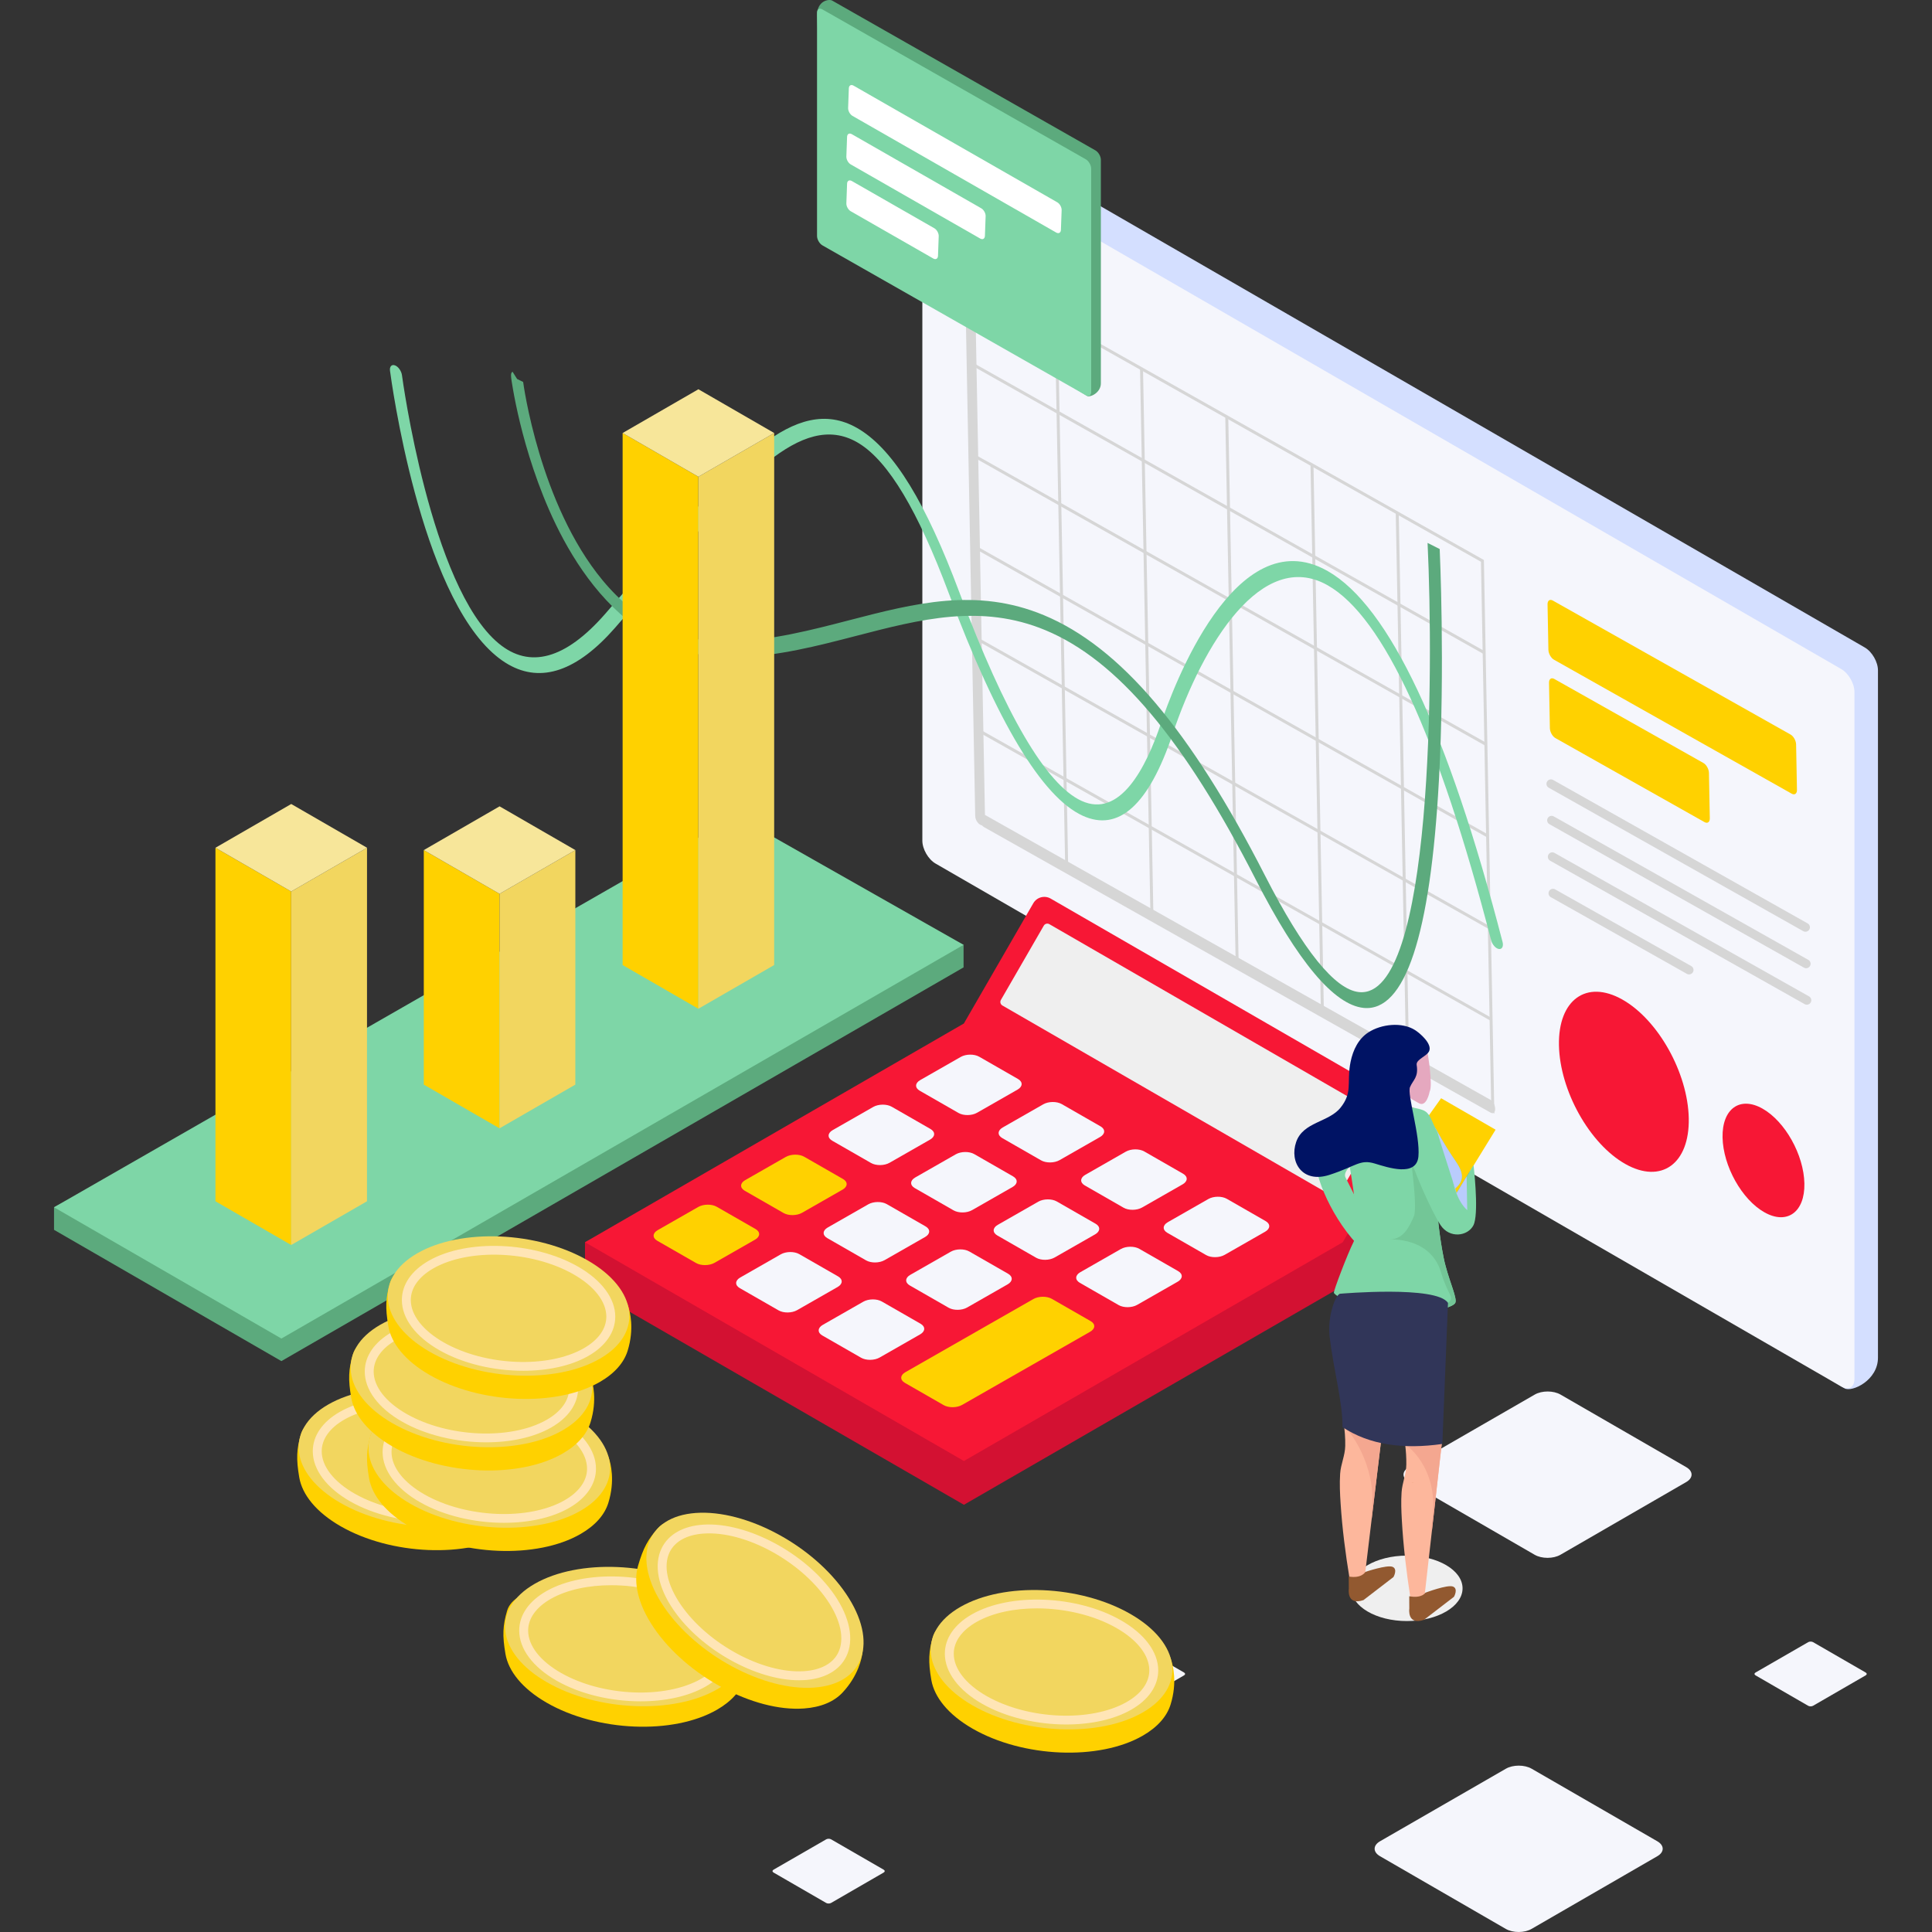 <?xml version="1.0" encoding="utf-8"?>
<!-- Generator: Adobe Illustrator 16.0.0, SVG Export Plug-In . SVG Version: 6.00 Build 0)  -->
<!DOCTYPE svg PUBLIC "-//W3C//DTD SVG 1.1//EN" "http://www.w3.org/Graphics/SVG/1.1/DTD/svg11.dtd">
<svg version="1.1" id="Layer_1" xmlns="http://www.w3.org/2000/svg" xmlns:xlink="http://www.w3.org/1999/xlink" x="0px" y="0px"
	 width="500px" height="500px" viewBox="0 0 500 500" enable-background="new 0 0 500 500" xml:space="preserve">
<rect x="0" y="0" width="500" height="500" fill="#333333" stroke="none"/>
<g>
	<polygon fill="#5CAA7D" points="13.982,318.279 72.825,352.252 249.371,250.359 249.371,244.523 190.548,216.998 13.982,312.442 	
		"/>
	<polygon fill="#7ED6A7" points="13.982,312.442 72.825,346.415 249.371,244.523 190.548,211.161 	"/>
	<path fill="#D4DFFF" d="M238.704,41.545l6.087,170.442c0,2.18,1.53,4.829,3.417,5.919L477.355,359.3
		c1.888,1.089,8.732-2.049,8.661-8.02V173.486c0-2.18-1.529-4.829-3.416-5.919L248.208,32.219
		C246.321,31.13,238.704,32.121,238.704,41.545"/>
	<path fill="#F5F6FC" d="M238.704,39.772v177.795c0,2.179,1.529,4.829,3.416,5.919l234.393,135.346
		c1.888,1.091,3.417,0.207,3.417-1.972V179.065c0-2.179-1.529-4.829-3.417-5.918L242.12,37.8
		C240.233,36.71,238.704,37.593,238.704,39.772"/>
	<path fill="#D6D6D6" d="M386.734,288.183l-0.587-0.331l-132.531-74.695l-0.005-0.22L250.915,69.9l0.586,0.331l132.531,74.695
		l0.005,0.22L386.734,288.183z M254.378,212.702l131.561,74.148l-2.667-141.468L251.71,71.232L254.378,212.702z"/>
	
		<rect x="243.764" y="226.11" transform="matrix(0.871 0.491 -0.491 0.871 152.397 -127.798)" fill="#D6D6D6" width="151.911" height="0.77"/>
	
		<rect x="243.316" y="202.384" transform="matrix(0.871 0.491 -0.491 0.871 140.692 -130.636)" fill="#D6D6D6" width="151.912" height="0.77"/>
	
		<rect x="242.869" y="178.656" transform="matrix(0.871 0.491 -0.491 0.871 128.983 -133.473)" fill="#D6D6D6" width="151.911" height="0.77"/>
	
		<rect x="242.421" y="154.93" transform="matrix(0.871 0.491 -0.491 0.871 117.276 -136.31)" fill="#D6D6D6" width="151.911" height="0.77"/>
	
		<rect x="241.974" y="131.203" transform="matrix(0.871 0.491 -0.491 0.871 105.57 -139.149)" fill="#D6D6D6" width="151.911" height="0.77"/>
	
		<rect x="291.743" y="203.519" transform="matrix(0.019 1 -1 0.019 559.967 -162.81)" fill="#D6D6D6" width="142.389" height="0.77"/>
	
		<rect x="269.687" y="191.088" transform="matrix(0.019 1 -1 0.019 525.895 -152.957)" fill="#D6D6D6" width="142.388" height="0.77"/>
	
		<rect x="247.63" y="178.657" transform="matrix(0.019 1 -1 0.019 491.825 -143.101)" fill="#D6D6D6" width="142.389" height="0.77"/>
	
		<rect x="225.573" y="166.225" transform="matrix(0.019 1 -1 0.019 457.753 -133.246)" fill="#D6D6D6" width="142.389" height="0.771"/>
	
		<rect x="203.517" y="153.794" transform="matrix(0.019 1 -1 0.019 423.685 -123.389)" fill="#D6D6D6" width="142.389" height="0.77"/>
	<path fill="#D6D6D6" d="M385.678,284.604L254.905,210.9L252.3,72.712c-0.04-2.141-2.595-3.584-2.555-1.44l2.637,139.851
		c0.024,1.321,1.007,2.373,1.746,2.484c0.157,0.181,0.34,0.337,0.548,0.455L385.74,287.93
		C387.385,288.856,387.324,285.531,385.678,284.604"/>
	<path fill="#FFD100" d="M463.687,205.404l-61.527-34.677c-0.773-0.436-1.415-1.584-1.435-2.564l-0.221-11.755
		c-0.02-0.98,0.594-1.422,1.366-0.986l61.528,34.678c0.773,0.436,1.415,1.584,1.434,2.564l0.221,11.755
		C465.072,205.398,464.46,205.839,463.687,205.404"/>
	<path fill="#FFD100" d="M441.13,212.763l-38.589-21.748c-0.772-0.436-1.415-1.584-1.434-2.564l-0.222-11.755
		c-0.018-0.98,0.594-1.421,1.367-0.985l38.588,21.748c0.773,0.437,1.415,1.584,1.435,2.564l0.221,11.755
		C442.516,212.758,441.902,213.2,441.13,212.763"/>
	<path fill="#D6D6D6" d="M467.25,241.136c-0.192,0-0.387-0.048-0.566-0.148l-65.871-37.127c-0.556-0.313-0.753-1.017-0.439-1.573
		c0.313-0.556,1.021-0.751,1.573-0.438l65.871,37.127c0.556,0.313,0.753,1.017,0.439,1.572
		C468.045,240.925,467.652,241.136,467.25,241.136"/>
	<path fill="#D6D6D6" d="M467.428,250.576c-0.192,0-0.387-0.049-0.566-0.149l-65.871-37.125c-0.556-0.313-0.752-1.018-0.438-1.573
		c0.313-0.557,1.019-0.751,1.572-0.439l65.872,37.126c0.556,0.313,0.753,1.017,0.438,1.572
		C468.223,250.365,467.831,250.576,467.428,250.576"/>
	<path fill="#D6D6D6" d="M467.606,260.017c-0.192,0-0.388-0.048-0.566-0.148l-65.871-37.125c-0.556-0.313-0.753-1.017-0.439-1.573
		c0.313-0.556,1.02-0.751,1.573-0.439l65.871,37.127c0.556,0.312,0.753,1.016,0.439,1.571
		C468.4,259.806,468.01,260.017,467.606,260.017"/>
	<path fill="#D6D6D6" d="M437.126,252.179c-0.192,0-0.388-0.049-0.566-0.15l-35.214-19.845c-0.555-0.313-0.752-1.017-0.438-1.572
		c0.313-0.558,1.02-0.752,1.572-0.439l35.214,19.845c0.556,0.313,0.753,1.018,0.439,1.574
		C437.921,251.967,437.529,252.179,437.126,252.179"/>
	<path fill="#F71735" d="M437.05,289.431c0.222,11.757-7.119,17.05-16.396,11.82c-9.277-5.228-16.977-18.997-17.198-30.755
		s7.118-17.05,16.396-11.822C429.128,263.903,436.828,277.673,437.05,289.431"/>
	<path fill="#F71735" d="M466.975,306.296c0.139,7.411-4.488,10.748-10.336,7.452s-10.701-11.977-10.842-19.389
		c-0.14-7.41,4.488-10.748,10.336-7.452C461.98,290.204,466.834,298.884,466.975,306.296"/>
	<path fill="#7ED6A7" d="M131.586,171.971c-1.09-0.623-2.168-1.376-3.233-2.262c-19.691-16.363-27.116-71.431-27.422-73.767
		c-0.142-1.085,0.437-1.706,1.291-1.384c0.856,0.319,1.665,1.461,1.808,2.547c0.072,0.546,7.371,54.743,25.004,69.393
		c8.023,6.664,17.295,4.119,27.545-7.585c3.813-4.354,7.431-8.583,10.93-12.675c22.127-25.875,38.201-44.671,54.305-35.476
		c0.228,0.129,0.453,0.264,0.68,0.404c8.9,5.52,17.094,18.9,25.786,42.11c11.845,31.629,22.478,49.795,31.613,53.983
		c9.904,4.546,16.652-8.399,20.569-20.057c2.998-8.926,19.162-52.781,42.963-39.514c0.072,0.041,0.146,0.082,0.218,0.123
		c15.857,9.055,31.07,41.341,45.22,95.976c0.291,1.125-0.135,1.937-0.952,1.813c-0.815-0.123-1.715-1.137-2.007-2.263
		c-13.655-52.727-27.871-83.622-42.257-91.835c-0.062-0.036-0.123-0.07-0.185-0.104c-16.803-9.366-32.059,14.976-40.019,38.667
		c-6.124,18.23-13.947,25.308-23.252,21.038c-10.485-4.812-22.146-24.189-34.654-57.592c-7.996-21.352-15.577-34.022-23.176-38.733
		c-0.185-0.115-0.371-0.226-0.557-0.332c-14.425-8.236-30.1,10.094-51.691,35.343c-3.502,4.094-7.123,8.329-10.942,12.69
		C149.375,173.66,140.113,176.84,131.586,171.971"/>
	<path fill="#5CAA7D" d="M168.61,164.738c-11.745-6.707-19.699-18.537-24.812-29.105c-4.691-9.699-7.579-19.519-9.175-26.048
		c-0.918-3.756-1.506-6.803-1.838-8.698c-0.67-3.828-0.684-4.267-0.144-4.69l1.188,1.885l0.857,2.034l-0.857-2.034l1.564,0.769
		c0.025,0.296,4.214,31.642,20.588,51.366c9.043,10.893,20.185,16.213,33.12,15.819c10.654-0.325,20.837-2.967,30.685-5.523
		c16.939-4.396,32.938-8.548,50.352-1.313c19.736,8.201,37.929,29.618,57.247,67.403c9.903,19.37,18.095,29.518,24.335,30.149
		c19.172,1.954,19.301-83.25,17.733-116.247l3.137,1.581c0.015,0.3,1.412,30.451-0.202,59.903
		c-2.201,40.147-8.763,59.947-19.502,58.853c-7.641-0.781-17.024-11.958-27.898-33.224c-18.562-36.305-35.861-56.808-54.438-64.527
		c-16.644-6.915-32.335-2.842-48.949,1.469c-9.938,2.579-20.213,5.246-31.066,5.576C182.076,170.393,174.814,168.281,168.61,164.738
		"/>
	<polygon fill="#FFD100" points="55.758,310.886 55.758,219.399 75.361,230.715 75.361,322.204 	"/>
	<polygon fill="#F2D65F" points="75.361,230.715 94.984,219.398 94.976,310.892 75.361,322.204 	"/>
	<polygon fill="#F7E69A" points="75.371,208.074 55.758,219.398 75.36,230.715 94.984,219.398 	"/>
	<polygon fill="#FFD100" points="109.676,280.694 109.676,220.003 129.279,231.321 129.279,292.013 	"/>
	<polygon fill="#F2D65F" points="129.279,231.321 148.902,220.003 148.894,280.7 129.279,292.013 	"/>
	<polygon fill="#F7E69A" points="129.289,208.679 109.676,220.003 129.278,231.32 148.902,220.003 	"/>
	<polygon fill="#FFD100" points="161.134,249.747 161.134,112.063 180.736,123.381 180.736,261.064 	"/>
	<polygon fill="#F2D65F" points="180.736,123.38 200.359,112.063 200.352,249.752 180.736,261.064 	"/>
	<polygon fill="#F7E69A" points="180.747,100.739 161.134,112.063 180.736,123.38 200.359,112.063 	"/>
	<path fill="#D31132" d="M151.396,330.471v-8.98l98.051-45.281l19.615-33.97l98.074,45.281v11.329l-19.62,33.966l-98.056,56.622
		l-96.031-55.443C152.17,333.267,151.396,331.925,151.396,330.471"/>
	<path fill="#F71735" d="M151.396,321.49l98.051-56.61l17.972-31.124c0.907-1.571,2.918-2.111,4.49-1.203l95.228,54.966
		l-19.62,33.967l-98.056,56.622L151.396,321.49z"/>
	<path fill="#EFEFEF" d="M345.006,309.634l-85.589-49.414c-0.503-0.291-0.676-0.935-0.386-1.438l11.101-19.226
		c0.291-0.503,0.935-0.676,1.438-0.385l85.589,49.414c0.503,0.291,0.676,0.935,0.385,1.438l-11.1,19.227
		C346.152,309.752,345.509,309.924,345.006,309.634"/>
	<path fill="#F5F6FC" d="M248.069,288.04l-10.044-5.763c-1.292-0.741-1.244-1.969,0.106-2.74l10.501-6.002
		c1.351-0.772,3.492-0.797,4.785-0.056l10.043,5.764c1.292,0.741,1.244,1.968-0.107,2.74l-10.5,6.002
		C251.503,288.757,249.361,288.781,248.069,288.04"/>
	<path fill="#F5F6FC" d="M269.43,300.299l-10.044-5.764c-1.292-0.741-1.244-1.968,0.106-2.741l10.501-6.001
		c1.351-0.772,3.492-0.798,4.784-0.056l10.044,5.764c1.291,0.741,1.244,1.968-0.106,2.74l-10.501,6.002
		C272.863,301.015,270.721,301.04,269.43,300.299"/>
	<path fill="#F5F6FC" d="M290.789,312.557l-10.044-5.765c-1.291-0.741-1.244-1.968,0.106-2.739l10.501-6.003
		c1.352-0.771,3.493-0.796,4.785-0.055l10.044,5.764c1.291,0.741,1.244,1.969-0.107,2.74l-10.5,6.002
		C294.223,313.273,292.081,313.298,290.789,312.557"/>
	<path fill="#F5F6FC" d="M312.149,324.814l-10.044-5.764c-1.291-0.741-1.244-1.968,0.106-2.739l10.501-6.003
		c1.351-0.772,3.493-0.797,4.784-0.056l10.044,5.764c1.292,0.741,1.244,1.968-0.106,2.74l-10.501,6.002
		C315.583,325.53,313.441,325.556,312.149,324.814"/>
	<path fill="#F5F6FC" d="M225.426,300.983l-10.044-5.764c-1.292-0.741-1.244-1.968,0.106-2.74l10.501-6.002
		c1.351-0.771,3.493-0.797,4.784-0.056l10.043,5.764c1.292,0.741,1.245,1.969-0.105,2.74l-10.501,6.002
		C228.859,301.7,226.718,301.724,225.426,300.983"/>
	<path fill="#F5F6FC" d="M246.785,313.241l-10.043-5.764c-1.292-0.741-1.244-1.969,0.106-2.74l10.501-6.002
		c1.35-0.772,3.492-0.797,4.784-0.056l10.044,5.765c1.292,0.741,1.244,1.968-0.107,2.739l-10.5,6.003
		C250.219,313.958,248.077,313.982,246.785,313.241"/>
	<path fill="#F5F6FC" d="M268.146,325.499l-10.044-5.764c-1.291-0.741-1.244-1.968,0.107-2.74l10.5-6.002
		c1.351-0.771,3.493-0.797,4.785-0.056l10.043,5.764c1.292,0.741,1.244,1.968-0.105,2.741l-10.501,6.001
		C271.58,326.216,269.438,326.24,268.146,325.499"/>
	<path fill="#F5F6FC" d="M289.506,337.757l-10.044-5.764c-1.292-0.741-1.244-1.968,0.106-2.74l10.501-6.002
		c1.351-0.771,3.492-0.797,4.784-0.055l10.044,5.763c1.292,0.741,1.244,1.969-0.106,2.74l-10.5,6.002
		C292.939,338.474,290.798,338.498,289.506,337.757"/>
	<path fill="#FFD100" d="M202.782,313.927l-10.044-5.764c-1.292-0.742-1.244-1.969,0.106-2.741l10.501-6.001
		c1.351-0.772,3.492-0.798,4.784-0.057l10.044,5.765c1.292,0.741,1.244,1.968-0.106,2.739l-10.501,6.003
		C206.216,314.643,204.074,314.668,202.782,313.927"/>
	<path fill="#F5F6FC" d="M224.143,326.185l-10.044-5.765c-1.292-0.741-1.244-1.968,0.106-2.739l10.5-6.003
		c1.352-0.771,3.493-0.796,4.785-0.056l10.044,5.764c1.291,0.742,1.244,1.97-0.107,2.741l-10.5,6.001
		C227.576,326.901,225.435,326.926,224.143,326.185"/>
	<path fill="#F5F6FC" d="M245.502,338.441l-10.043-5.763c-1.292-0.741-1.244-1.969,0.105-2.74l10.501-6.002
		c1.351-0.772,3.493-0.797,4.784-0.056l10.045,5.764c1.291,0.741,1.244,1.968-0.107,2.739l-10.5,6.003
		C248.936,339.158,246.794,339.183,245.502,338.441"/>
	<path fill="#FFD100" d="M180.139,326.869l-10.044-5.765c-1.292-0.74-1.244-1.968,0.106-2.739l10.501-6.003
		c1.351-0.771,3.492-0.796,4.784-0.055l10.044,5.764c1.292,0.742,1.244,1.969-0.107,2.74l-10.5,6.002
		C183.571,327.586,181.43,327.61,180.139,326.869"/>
	<path fill="#F5F6FC" d="M201.499,339.127l-10.044-5.764c-1.292-0.741-1.244-1.968,0.106-2.74l10.501-6.002
		c1.35-0.771,3.492-0.797,4.784-0.056l10.043,5.764c1.292,0.741,1.245,1.968-0.105,2.74l-10.501,6.002
		C204.933,339.843,202.79,339.867,201.499,339.127"/>
	<path fill="#F5F6FC" d="M222.859,351.385l-10.045-5.764c-1.291-0.741-1.244-1.968,0.107-2.74l10.5-6.002
		c1.351-0.772,3.493-0.797,4.785-0.055l10.043,5.763c1.292,0.741,1.244,1.969-0.106,2.74l-10.5,6.002
		C226.292,352.102,224.15,352.126,222.859,351.385"/>
	<path fill="#FFD100" d="M244.219,363.644l-10.044-5.765c-1.291-0.741-1.244-1.969,0.106-2.74l33.145-18.944
		c1.351-0.772,3.493-0.798,4.785-0.057l10.043,5.765c1.292,0.741,1.244,1.968-0.106,2.74l-33.145,18.944
		C247.652,364.359,245.511,364.384,244.219,363.644"/>
	<path fill="#5CAA7D" d="M211.447,3.986l2.507,54.788c0,0.897,0.63,1.989,1.406,2.437l65.978,41.266
		c0.778,0.449,3.597-0.843,3.567-3.302V41.358c0-0.897-0.63-1.988-1.407-2.437L215.36,0.146
		C214.584-0.303,211.447,0.105,211.447,3.986"/>
	<path fill="#7ED6A7" d="M211.447,3.255v57.816c0,0.897,0.63,1.988,1.406,2.437l68.138,38.776c0.777,0.449,1.407,0.085,1.407-0.812
		V43.657c0-0.897-0.63-1.989-1.407-2.438L212.854,2.443C212.077,1.995,211.447,2.358,211.447,3.255"/>
	<path fill="#FFFFFF" d="M273.336,60.177l-52.712-30.186c-0.651-0.374-1.158-1.288-1.131-2.042l0.185-5.093
		c0.027-0.754,0.578-1.063,1.23-0.689l52.712,30.186c0.651,0.374,1.158,1.288,1.131,2.042l-0.185,5.093
		C274.538,60.242,273.988,60.551,273.336,60.177"/>
	<path fill="#FFFFFF" d="M253.666,61.732l-33.497-19.183c-0.651-0.373-1.158-1.287-1.131-2.041l0.185-5.094
		c0.027-0.754,0.578-1.062,1.23-0.689l33.496,19.182c0.652,0.374,1.159,1.288,1.132,2.042l-0.186,5.094
		C254.868,61.796,254.318,62.105,253.666,61.732"/>
	<path fill="#FFFFFF" d="M241.524,66.899l-21.355-12.229c-0.651-0.374-1.158-1.287-1.131-2.042l0.185-5.093
		c0.027-0.754,0.578-1.063,1.23-0.689l21.355,12.229c0.651,0.374,1.158,1.288,1.131,2.042l-0.185,5.094
		C242.728,66.963,242.177,67.272,241.524,66.899"/>
	<path fill="#F5F6FC" d="M357.135,480.378l32.562,18.823c1.841,1.064,4.825,1.064,6.666,0l32.562-18.821
		c1.841-1.064,1.841-2.789-0.001-3.852l-32.533-18.784c-1.841-1.063-4.827-1.063-6.669-0.002l-32.584,18.786
		C355.295,477.591,355.293,479.313,357.135,480.378"/>
	<path fill="#F5F6FC" d="M364.607,383.549l32.563,18.824c1.841,1.063,4.825,1.063,6.666,0l32.562-18.822
		c1.841-1.063,1.841-2.788,0-3.853l-32.534-18.783c-1.842-1.063-4.827-1.064-6.669-0.002l-32.584,18.785
		C362.769,380.761,362.768,382.484,364.607,383.549"/>
	<path fill="#F5F6FC" d="M200.192,484.61l13.613,7.869c0.353,0.204,0.923,0.204,1.275,0l13.613-7.868
		c0.353-0.205,0.353-0.534,0-0.737l-13.603-7.854c-0.354-0.203-0.924-0.203-1.276,0l-13.623,7.854
		C199.84,484.077,199.84,484.406,200.192,484.61"/>
	<path fill="#F5F6FC" d="M454.332,433.582l13.614,7.87c0.353,0.203,0.923,0.203,1.275,0l13.614-7.87
		c0.352-0.204,0.352-0.533-0.001-0.736l-13.604-7.854c-0.352-0.203-0.923-0.203-1.275,0l-13.623,7.854
		C453.98,433.049,453.98,433.378,454.332,433.582"/>
	<path fill="#FFD100" d="M88.092,394.956c13.053,7.531,32.8,8.349,44.105,1.827c3.853-2.223,6.228-5.012,7.168-8.021
		c1.817-5.818,0.577-10.312,0.142-11.629c-4.729-14.309-57.954-18.489-61.632-5.967c-1.122,3.82-1.251,6.415-0.426,11.196
		C78.217,386.807,81.805,391.329,88.092,394.956"/>
	<path fill="#F2D65F" d="M88.092,388.943c13.053,7.53,32.8,8.35,44.105,1.827c11.304-6.521,9.886-17.915-3.167-25.445
		c-13.054-7.531-32.801-8.349-44.105-1.827C73.621,370.021,75.038,381.412,88.092,388.943"/>
	<path fill="#FFE5B6" d="M112.357,393.897c-7.549,0.001-15.497-1.801-21.688-5.317v0.001c-6.178-3.511-9.721-8.249-9.721-12.999
		c0-4.007,2.501-7.634,7.042-10.215c9.864-5.604,27.117-4.923,38.46,1.524c6.179,3.509,9.722,8.247,9.722,12.998
		c0,4.006-2.501,7.633-7.042,10.214C124.649,392.649,118.642,393.897,112.357,393.897 M104.766,363.847
		c-5.869,0-11.465,1.16-15.634,3.53c-3.787,2.151-5.873,5.065-5.873,8.205c0,3.896,3.117,7.901,8.553,10.989v0.001
		c10.713,6.086,26.942,6.771,36.178,1.522c3.788-2.152,5.874-5.065,5.874-8.205c0-3.897-3.117-7.902-8.553-10.99
		C119.434,365.561,111.896,363.847,104.766,363.847"/>
	<path fill="#FFD100" d="M106.159,395.161c13.053,7.53,32.8,8.35,44.104,1.827c3.854-2.223,6.229-5.012,7.168-8.021
		c1.818-5.818,0.578-10.312,0.143-11.628c-4.729-14.31-57.955-18.491-61.632-5.969c-1.122,3.82-1.252,6.415-0.426,11.197
		C96.284,387.012,99.872,391.534,106.159,395.161"/>
	<path fill="#F2D65F" d="M106.159,389.148c13.053,7.531,32.8,8.349,44.104,1.827c11.305-6.522,9.887-17.914-3.167-25.445
		s-32.8-8.35-44.104-1.827C91.688,370.225,93.105,381.617,106.159,389.148"/>
	<path fill="#FFE5B6" d="M130.423,394.103c-7.548,0-15.496-1.8-21.686-5.317c-6.178-3.51-9.721-8.248-9.721-12.999
		c0-4.005,2.5-7.633,7.041-10.213c9.865-5.605,27.118-4.923,38.461,1.522c6.178,3.51,9.722,8.248,9.722,12.998
		c0,4.006-2.501,7.634-7.042,10.214C142.716,392.854,136.708,394.103,130.423,394.103 M109.879,386.778
		c10.712,6.086,26.942,6.769,36.179,1.521c3.787-2.151,5.873-5.065,5.873-8.205c0-3.896-3.118-7.902-8.554-10.991
		c-10.712-6.086-26.942-6.77-36.178-1.521c-3.788,2.151-5.873,5.066-5.873,8.205C101.326,379.683,104.442,383.689,109.879,386.778"
		/>
	<path fill="#FFD100" d="M101.539,374.329c13.054,7.531,32.8,8.349,44.105,1.827c3.853-2.224,6.228-5.012,7.168-8.021
		c1.818-5.818,0.578-10.312,0.143-11.629c-4.729-14.31-57.956-18.49-61.632-5.968c-1.122,3.82-1.252,6.415-0.426,11.198
		C91.664,366.18,95.253,370.702,101.539,374.329"/>
	<path fill="#F2D65F" d="M101.539,368.315c13.054,7.531,32.8,8.35,44.105,1.827c11.305-6.521,9.886-17.914-3.167-25.445
		c-13.054-7.53-32.8-8.349-44.104-1.826S88.485,360.785,101.539,368.315"/>
	<path fill="#FFE5B6" d="M125.804,373.271c-7.548,0-15.497-1.801-21.687-5.318c-6.178-3.509-9.721-8.248-9.721-12.997
		c0-4.007,2.501-7.635,7.042-10.215c9.865-5.605,27.118-4.923,38.461,1.523c6.178,3.509,9.721,8.248,9.721,12.999
		c0,4.005-2.501,7.633-7.041,10.213C138.097,372.021,132.088,373.271,125.804,373.271 M105.259,365.945
		c10.713,6.086,26.942,6.769,36.179,1.522c3.787-2.153,5.873-5.066,5.873-8.205c0-3.897-3.117-7.903-8.553-10.992
		c-10.713-6.086-26.942-6.769-36.179-1.521c-3.787,2.152-5.872,5.066-5.872,8.206C96.707,358.851,99.823,362.856,105.259,365.945"/>
	<path fill="#FFD100" d="M111.147,355.814c13.053,7.53,32.8,8.349,44.104,1.827c3.853-2.224,6.229-5.012,7.168-8.021
		c1.818-5.818,0.578-10.312,0.143-11.629c-4.729-14.31-57.955-18.49-61.632-5.968c-1.122,3.82-1.252,6.415-0.426,11.197
		C101.272,347.665,104.86,352.188,111.147,355.814"/>
	<path fill="#F2D65F" d="M111.147,349.801c13.053,7.532,32.8,8.35,44.104,1.827c11.305-6.521,9.887-17.913-3.167-25.445
		c-13.054-7.531-32.8-8.349-44.104-1.826C96.676,330.878,98.094,342.271,111.147,349.801"/>
	<path fill="#FFE5B6" d="M135.411,354.756c-7.548,0-15.496-1.802-21.686-5.316v-0.001c-6.179-3.51-9.722-8.248-9.722-12.998
		c0-4.006,2.501-7.634,7.043-10.214c9.863-5.605,27.117-4.923,38.46,1.522c6.179,3.51,9.722,8.248,9.722,12.999
		c0,4.005-2.502,7.633-7.043,10.213C147.704,353.507,141.696,354.756,135.411,354.756 M114.867,347.431
		c10.713,6.087,26.942,6.769,36.178,1.522c3.787-2.151,5.874-5.066,5.874-8.205c0-3.896-3.117-7.903-8.554-10.992
		c-10.712-6.086-26.942-6.769-36.178-1.521c-3.788,2.151-5.874,5.065-5.874,8.205C106.313,340.336,109.431,344.343,114.867,347.431
		L114.867,347.431z"/>
	<path fill="#FFD100" d="M141.456,440.646c13.054,7.531,32.8,8.35,44.105,1.827c3.853-2.223,6.228-5.012,7.168-8.021
		c1.818-5.818,0.577-10.311,0.142-11.628c-4.729-14.31-57.955-18.491-61.632-5.969c-1.121,3.821-1.251,6.415-0.425,11.198
		C131.582,432.496,135.169,437.019,141.456,440.646"/>
	<path fill="#F2D65F" d="M141.517,435.349c13.054,7.531,32.801,8.349,44.105,1.827c11.305-6.522,9.887-17.914-3.167-25.445
		c-13.054-7.53-32.8-8.35-44.104-1.827S128.463,427.818,141.517,435.349"/>
	<path fill="#FFE5B6" d="M165.782,440.304c-7.549,0-15.497-1.801-21.687-5.318c-6.179-3.51-9.723-8.248-9.723-12.998
		c0-4.006,2.502-7.634,7.043-10.214c9.865-5.605,27.118-4.922,38.461,1.522c6.178,3.51,9.722,8.249,9.722,12.999
		c0,4.006-2.501,7.633-7.043,10.214C178.074,439.056,172.066,440.304,165.782,440.304 M158.191,410.252
		c-5.87,0-11.465,1.16-15.635,3.53c-3.787,2.152-5.873,5.065-5.873,8.205c0,3.896,3.117,7.902,8.553,10.991
		c10.712,6.087,26.943,6.77,36.178,1.521c3.788-2.151,5.874-5.066,5.874-8.205c0-3.896-3.117-7.903-8.553-10.991
		C172.859,411.965,165.322,410.252,158.191,410.252"/>
	<path fill="#FFD100" d="M169.187,421.23c8.448,12.479,25.85,21.848,38.868,20.925c4.438-0.315,7.793-1.785,9.954-4.08
		c4.179-4.438,5.026-9.021,5.211-10.396c2.003-14.937-44.04-41.966-52.821-32.311c-2.68,2.945-3.93,5.223-5.278,9.884
		C163.868,409.584,165.118,415.22,169.187,421.23"/>
	<path fill="#F2D65F" d="M171.815,415.822c8.448,12.479,25.85,21.848,38.868,20.925c13.019-0.924,16.724-11.79,8.276-24.27
		c-8.448-12.479-25.851-21.848-38.869-20.925C167.072,392.478,163.367,403.343,171.815,415.822"/>
	<path fill="#FFE5B6" d="M206.786,434.852c-11.143,0-25.416-7.921-32.493-18.228c-4.021-5.859-5.138-11.668-3.061-15.941
		c1.751-3.604,5.586-5.772,10.798-6.107c11.321-0.719,26.542,7.429,33.926,18.183c4.021,5.858,5.138,11.668,3.061,15.941
		c-1.751,3.604-5.586,5.771-10.799,6.107C207.747,434.837,207.27,434.852,206.786,434.852 M176.197,415.317
		c6.974,10.157,21.266,17.874,31.873,17.184c4.347-0.279,7.497-1.988,8.869-4.812c1.703-3.504,0.651-8.47-2.888-13.624
		c-6.974-10.157-21.263-17.874-31.873-17.185c-4.347,0.278-7.497,1.988-8.869,4.812
		C171.606,405.196,172.659,410.162,176.197,415.317"/>
	<path fill="#F5F6FC" d="M277.929,433.582l13.613,7.87c0.353,0.203,0.924,0.203,1.275,0l13.614-7.87
		c0.352-0.204,0.352-0.533,0-0.736l-13.604-7.854c-0.352-0.203-0.923-0.203-1.275,0l-13.623,7.854
		C277.576,433.049,277.576,433.378,277.929,433.582"/>
	<path fill="#EFEFEF" d="M378.509,411.059c0,4.677-6.45,8.467-14.407,8.467c-7.956,0-14.406-3.79-14.406-8.467
		s6.45-8.468,14.406-8.468C372.059,402.591,378.509,406.382,378.509,411.059"/>
	<path fill="#FDB79C" d="M357.991,368.204l-0.01,0.046l-2.987,24.827l-1.84,15.302c0,0-3.913,0-3.913-0.009
		c-1.041-6.327-1.866-12.766-2.288-19.205c-0.171-2.574-0.296-5.185-0.126-7.759c0.162-2.499,1.274-4.682,1.319-7.209
		c0.045-1.998-0.126-4.033-0.413-5.993H357.991z"/>
	<path fill="#F4A790" d="M357.982,368.25l-2.988,24.827c-0.063-0.483-0.046-1.245,0.063-2.352c1.203-11.763-6.021-20.32-6.021-20.32
		l0.844-2.201l0.206-0.548l7.278,0.548L357.982,368.25z"/>
	<path fill="#FDB79C" d="M373.18,373.141l-2.576,22.8l-1.785,15.823v0.019l-0.17,1.533h-3.671
		c-1.014-6.597-1.821-13.323-2.189-20.032c-0.135-2.342-0.216-4.71-0.063-7.042c0.161-2.509,1.211-4.684,1.229-7.229
		c0.026-1.747-0.09-3.512-0.306-5.249c-0.026-0.205-0.054-0.418-0.081-0.622H373.18z"/>
	<path fill="#DC9566" d="M365.889,383.684c-0.354,0.044-0.59,0.026-0.59,0.026S365.543,383.632,365.889,383.684"/>
	<path fill="#F4A790" d="M373.18,373.141l-2.576,22.8c-0.196,0.149-0.188-0.762,0.117-3.233c1.643-13.221-7.071-18.944-7.071-18.944
		l0.233-0.622H373.18z"/>
	<polygon fill="#FFD100" points="376.346,309.784 387.059,292.364 372.956,284.223 369.165,289.535 364.278,302.94 	"/>
	<path fill="#925930" d="M364.709,413.108l0.021,3.17c0,0-0.659,4.436,3.788,2.939l7.77-5.973c0,0,1.174-2.068-0.255-2.643
		c-1.43-0.575-7.143,1.59-7.143,1.59S368.05,413.711,364.709,413.108"/>
	<path fill="#7ED6A7" d="M354.734,286.666c0,0-12.338,8.774-13.916,12.043c-1.579,3.269,2.973,15.362,10.412,23.332
		c7.44,7.97,3.504-4.35,3.504-4.35s-6.021-11.996-6.505-12.948c-0.485-0.952,0.123-2.53,3.645-4.645
		C355.395,297.983,354.734,286.666,354.734,286.666"/>
	<path fill="#7ED6A7" d="M377.499,306.675c-0.531,0.664-1.248,1.25-1.974,1.887c-0.279,0.246-0.549,0.49-0.819,0.752
		c-0.894,0.883-1.493,1.825-1.89,2.656c-0.675,1.405-0.776,2.498-0.776,2.498s0.481,5.66,1.578,11.066
		c0.144,0.717,0.312,1.416,0.498,2.105c1.189,4.499,2.961,8.255,2.539,9.461c-0.151,0.437-0.928,0.907-2.228,1.327
		c-2.817,0.909-8.074,1.582-14.646,1.058c-9.593-0.752-14.452-4.395-14.57-4.901c-0.126-0.507,3.519-10.054,5.096-13.198
		c1.578-3.145,0.363-11.059-0.979-19.366c-0.684-4.314,0.295-7.905,1.738-10.63v-0.009c1.324-2.516,3.054-4.289,4.219-5.198
		c1.704-1.319,5.104-0.506,6.993-0.209c1.358,0.218,2.718,0.498,4.051,0.803c0.48,0.113,0.919,0.201,1.315,0.315
		c0.447,0.122,0.852,0.287,1.224,0.532c0.337,0.219,0.624,0.506,0.911,0.908c0.017,0.035,0.042,0.062,0.067,0.096
		c0.684,1.022,1.029,2.229,1.62,3.303c0.008,0.026,0.025,0.062,0.042,0.088c0.228,0.418,0.473,0.829,0.709,1.258
		c1.4,2.472,2.877,4.909,4.497,7.24C378.865,303.609,378.596,305.304,377.499,306.675"/>
	<path fill="#E5A8BF" d="M369.49,272.653c0,0,1.387,8.269,0.496,9.86c0,0-0.777,4.279-2.882,2.938
		c-0.763-0.486-2.348-1.042-3.39-2.657c-1.833-2.842-3.047-7.712-3.047-7.712S367.548,268.295,369.49,272.653"/>
	<path fill="#73C697" d="M376.655,337.101c-0.151,0.437-0.928,0.907-2.228,1.327c-0.151-0.454-0.075-0.899,0.313-1.231
		c1.873-1.59,0.043-1.697-1.78-7.861c-3.073-10.391-15.815-8.236-12.735-8.611c3.07-0.376,4.43-3.093,5.67-5.897
		c1.24-2.812-1.632-20.755-1.632-20.755l7.306,2.97c0,0,2.732,7.625,3.957,11.521c-0.279,0.246-0.549,0.49-0.819,0.752
		c-0.894,0.883-1.493,1.825-1.89,2.656c-0.675,1.405-0.776,2.498-0.776,2.498s0.481,5.66,1.578,11.066
		c0.144,0.717,0.312,1.416,0.498,2.105C375.306,332.139,377.077,335.895,376.655,337.101"/>
	<path fill="#B9CCFC" d="M377.499,306.675c-0.531,0.664-1.248,1.25-1.974,1.887c0.219-0.742-6.632-8.524-6.632-8.805
		c0-0.209,1.704-5.267,2.573-7.826c0.008,0.026,0.025,0.062,0.042,0.088c0.228,0.418,0.473,0.829,0.709,1.258
		c1.4,2.472,2.877,4.909,4.497,7.24C378.865,303.609,378.596,305.304,377.499,306.675"/>
	<path fill="#7ED6A7" d="M381.542,316.542c-0.06,0.201-0.118,0.368-0.194,0.516c-1.494,2.944-6.235,3.512-8.538,0
		c-2.312-3.512-7.594-15.243-8.547-20.012c-0.262-1.302-0.236-2.691,0.321-3.914c0.455-1.004,1.298-1.86,2.277-2.314
		c0.937-0.445,1.999-0.516,2.97,0.018c0.683,0.366,1.392,0.733,1.813,1.441c0.431,0.707,0.591,1.616,0.836,2.376
		c0.404,1.267,0.784,2.533,1.189,3.8c0.742,2.323,1.484,4.638,2.227,6.953c0,0,0.018,0.052,0.042,0.156
		c0.347,1.066,0.685,2.124,1.021,3.18l4.388-7.206C381.348,301.535,382.697,312.742,381.542,316.542"/>
	<path fill="#B9CCFC" d="M379.721,313.189c-2.599-2.333-3.41-6.308-3.781-7.627c0.346,1.065,0.683,2.123,1.021,3.179l2.598-4.265
		L379.721,313.189z"/>
	<path fill="#001364" d="M354.139,267.178c-2.542,1.644-3.965,4.469-4.616,7.646c-0.06,0.293-0.112,0.586-0.158,0.882
		c-0.724,4.679,0.632,7.134-2.44,10.96c-3.073,3.827-9.672,3.64-11.48,8.881c-1.808,5.241,1.627,10.764,8.588,8.517
		c6.96-2.246,7.88-4.112,11.744-2.947c3.323,1,10.808,3.584,11.307-1.826c0.499-5.409-2.983-16.098-2.17-17.969
		c0.813-1.873,2.227-2.527,1.718-5.71c-0.233-1.459,2.716-2.245,3.257-3.649c0.729-1.895-2.432-4.586-3.666-5.372
		C362.81,264.416,357.454,265.032,354.139,267.178"/>
	<path fill="#313659" d="M374.74,337.196l-1.466,36.499c-10.126,1.445-18.869,0.249-25.831-4.352
		c0.051-6.365-2.238-14.46-3.322-23.258c-0.678-5.513,1.651-11.473,2.823-11.276C346.944,334.81,371.855,332.635,374.74,337.196"/>
	<path fill="#925930" d="M349.051,407.997l0.021,3.17c0,0-0.659,4.436,3.788,2.939l7.77-5.973c0,0,1.174-2.068-0.255-2.644
		c-1.43-0.574-7.006,1.312-7.006,1.312S352.392,408.599,349.051,407.997"/>
	<path fill="#FFD100" d="M251.667,447.354c13.054,7.53,32.8,8.349,44.104,1.826c3.854-2.223,6.229-5.011,7.168-8.02
		c1.818-5.819,0.578-10.313,0.143-11.63c-4.729-14.309-57.955-18.489-61.632-5.967c-1.122,3.82-1.252,6.415-0.426,11.197
		C241.792,439.204,245.38,443.727,251.667,447.354"/>
	<path fill="#F2D65F" d="M251.667,441.341c13.054,7.531,32.8,8.35,44.104,1.826c11.306-6.521,9.887-17.914-3.167-25.444
		c-13.054-7.531-32.8-8.349-44.104-1.827C237.195,422.418,238.613,433.81,251.667,441.341"/>
	<path fill="#FFE5B6" d="M275.933,446.296c-7.55,0-15.497-1.802-21.688-5.318c-6.178-3.51-9.722-8.248-9.722-12.997
		c0-4.008,2.501-7.634,7.043-10.214c9.863-5.607,27.118-4.923,38.46,1.522c6.178,3.51,9.722,8.247,9.722,12.998
		c0,4.006-2.501,7.634-7.042,10.213C288.225,445.047,282.217,446.296,275.933,446.296 M268.342,416.244
		c-5.871,0-11.466,1.161-15.635,3.53c-3.788,2.152-5.874,5.065-5.874,8.206c0,3.896,3.118,7.902,8.554,10.989l0,0
		c10.714,6.087,26.943,6.77,36.178,1.523c3.788-2.152,5.874-5.066,5.874-8.205c0-3.898-3.118-7.903-8.555-10.991
		C283.009,417.958,275.472,416.244,268.342,416.244"/>
</g>
</svg>
